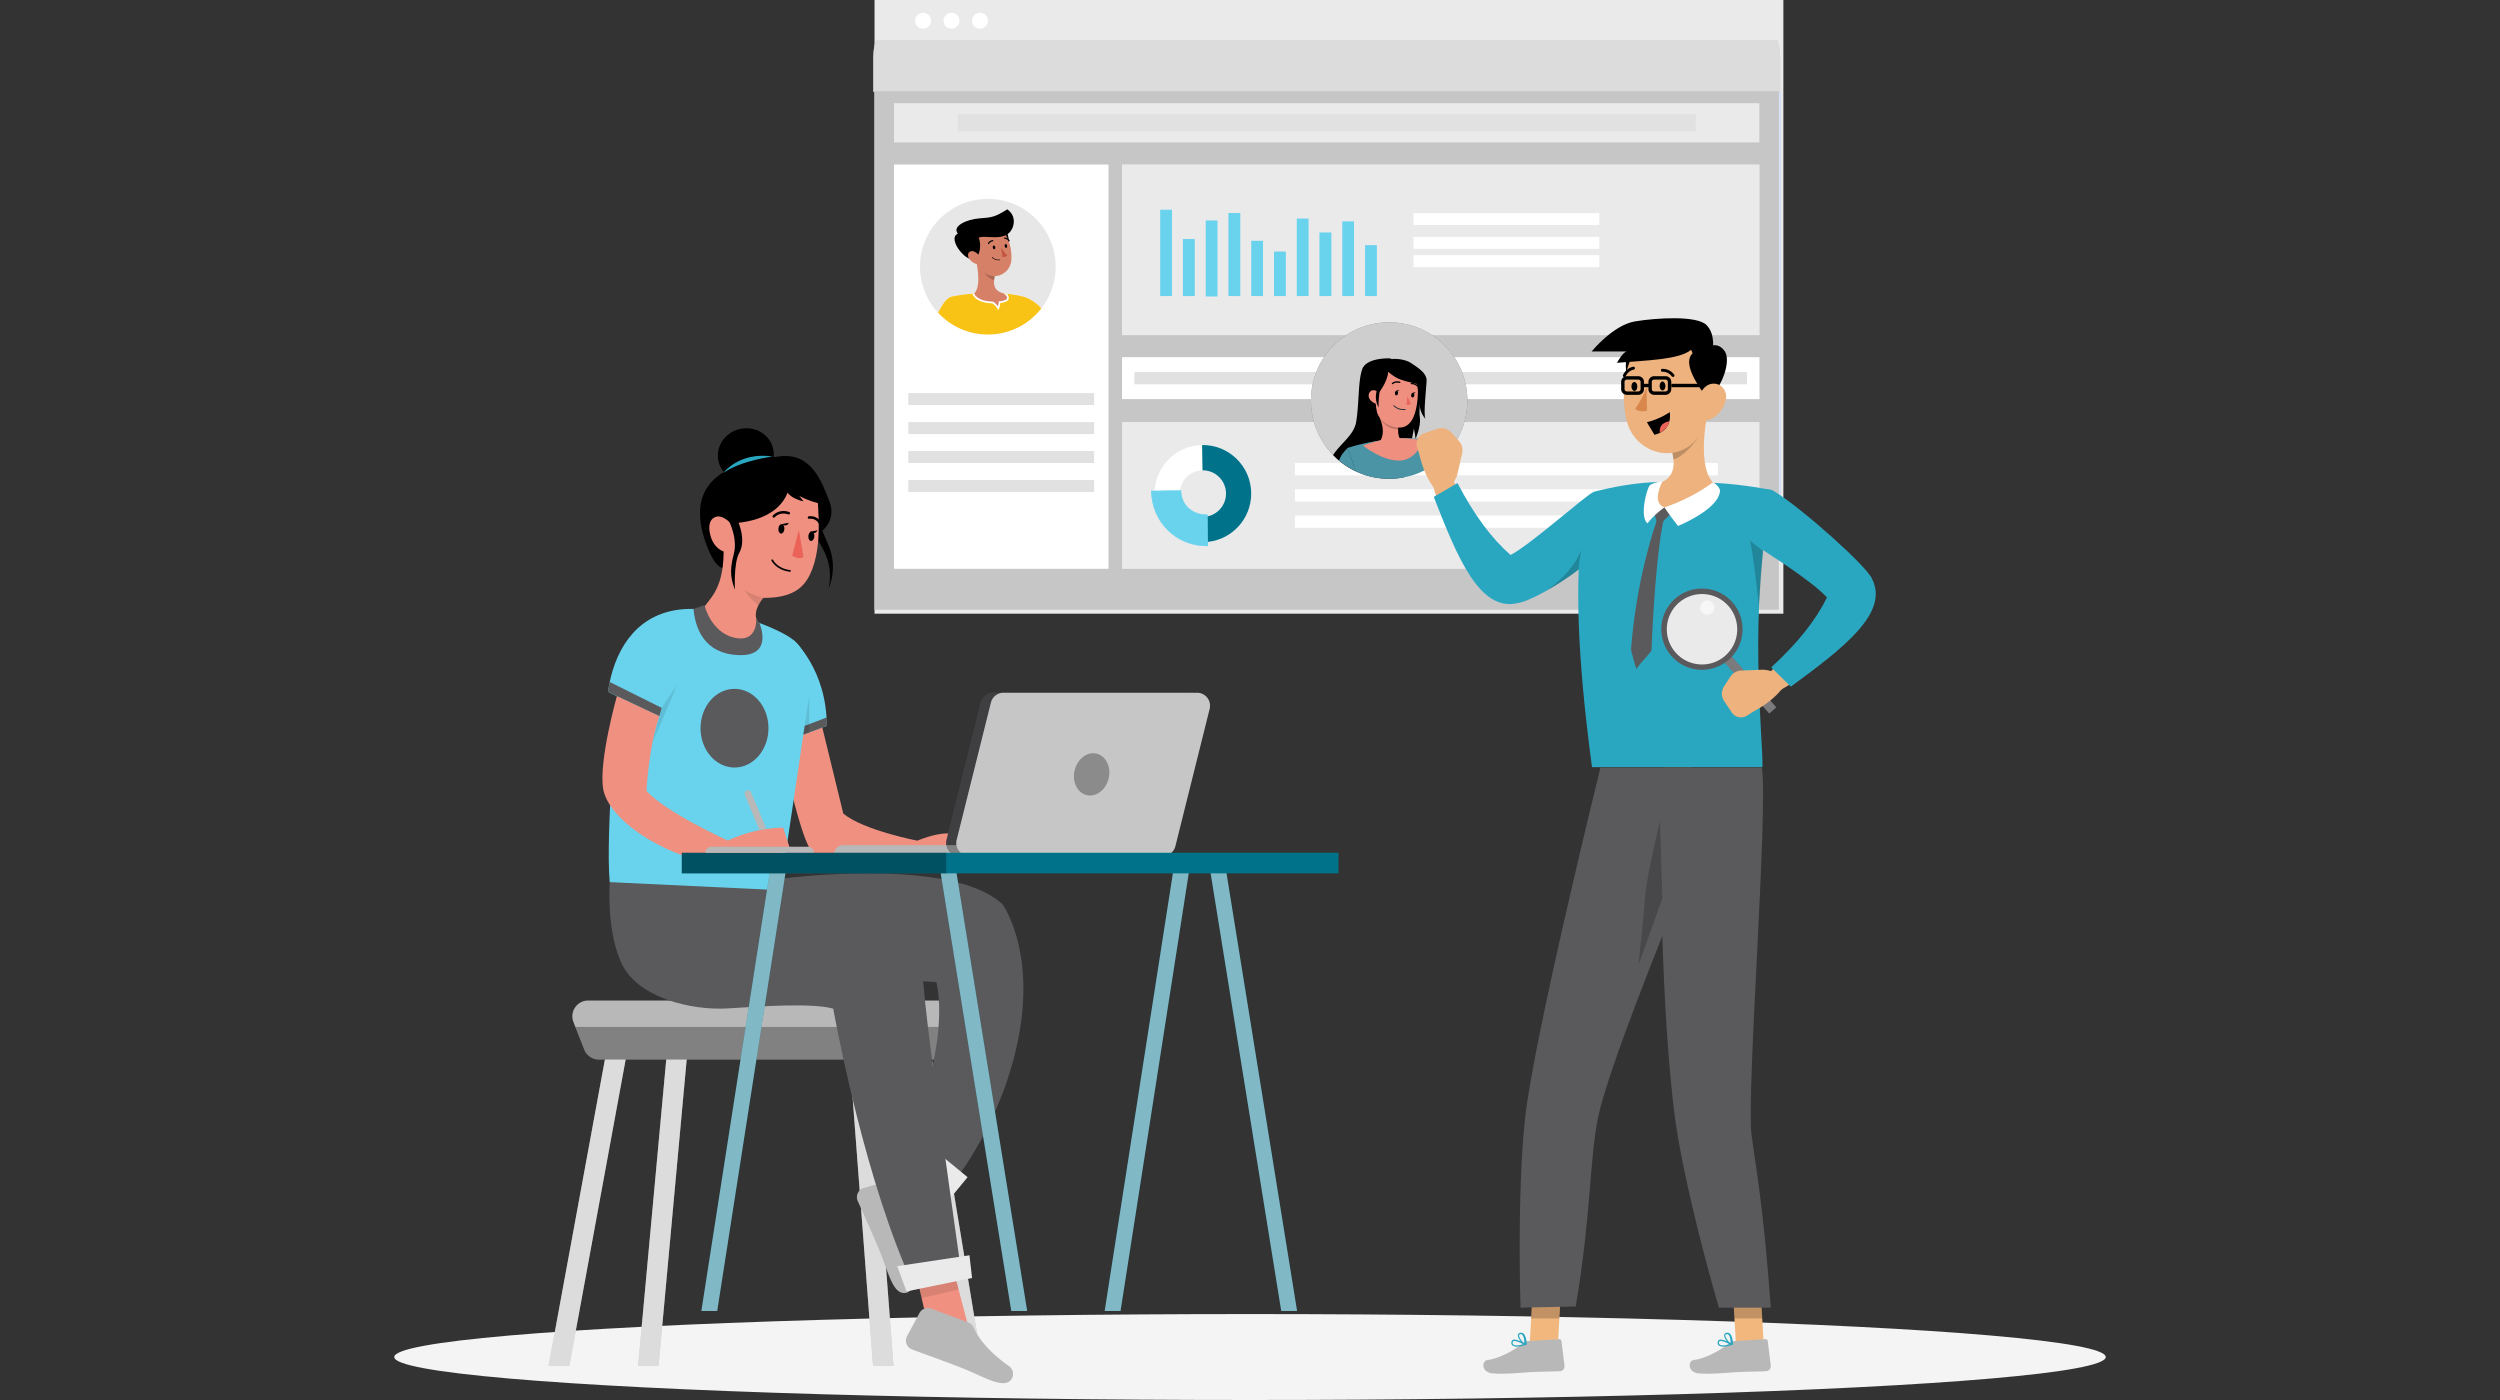 <svg version="1.1" id="Layer_1" xmlns="http://www.w3.org/2000/svg" x="0" y="0" viewBox="0 0 800 448" xml:space="preserve"><rect x="0" y="0" width="800" height="448" fill="#333333" stroke="none"/><style>.st0{fill:#5a595c}.st1{fill:#ebeaeb}.st2{fill:#e1e1e1}.st3{fill:#fff}.st6{fill:#b9b8b9}.st7{fill:#1e2e34}.st12{fill:#2aa7c0}.st18{fill:#ee8f80}.st19{fill:#ea6359}.st24{fill:#00738b}.st26{opacity:.2;fill:#fff}.st27{opacity:.3}.st28{opacity:.2}.st32{fill:#69d3ed}.st36{fill:#2c7afa}.st39{opacity:.5;fill:#fff}.st43{display:none}.st46,.st47{opacity:.3;enable-background:new}.st47{opacity:.2}.st50{display:inline}.st50,.st52{fill:#edb27d}.st55{fill:#f2b77d}.st56{fill:#ef9080}.st59{fill:none;stroke:#000;stroke-width:.815;stroke-linecap:round;stroke-linejoin:round;stroke-miterlimit:10}.st60{opacity:.1}.st62{fill:#d78068}</style><path class="st1" d="M279.85 0h290.83v196.38H279.85z"/><ellipse id="shape" cx="400" cy="434.25" rx="273.84" ry="13.75" fill="#f4f4f4"/><path class="st36" d="M569.65 29.4v145.48c0 9.95-8.05 18-17.99 18h-14.44V29.4h32.43z"/><path d="M569.65 29.4v145.48c0 9.95-8.05 18-17.99 18h-14.44V29.4h32.43z" opacity=".8" fill="#fff"/><circle class="st3" cx="295.38" cy="6.64" r="2.55"/><circle class="st3" cx="304.48" cy="6.64" r="2.55"/><path class="st3" d="M316.13 6.64c0 1.41-1.14 2.55-2.55 2.55s-2.55-1.14-2.55-2.55 1.14-2.55 2.55-2.55 2.55 1.14 2.55 2.55z"/><path class="st6" d="M569.65 18.35V29.4H279.44V18.35c0-1.88.29-3.69.83-5.4h288.56c.53 1.7.82 3.51.82 5.4z"/><path class="st39" d="M569.65 18.35V29.4H279.44V18.35c0-1.88.29-3.69.83-5.4h288.56c.53 1.7.82 3.51.82 5.4z"/><path class="st6" d="M279.85 29.21h289.38v165.88H279.85z"/><path class="st26" d="M279.85 29.21h289.38v165.88H279.85z"/><path class="st3" d="M286.09 52.67h68.6v129.32h-68.6z"/><path opacity=".4" fill="#fff" d="M286.09 52.67h68.6v129.32h-68.6z"/><path class="st1" d="M286.09 33.03H563v12.55H286.09zM359.06 52.67H563v54.56H359.06z"/><path opacity=".8" fill="#ebeaeb" d="M359.06 52.67H563v54.56H359.06z"/><path class="st3" d="M359.06 114.33H563v13.37H359.06z"/><path class="st39" d="M359.06 114.33H563v13.37H359.06z"/><path class="st1" d="M359.06 135.07H563V182H359.06z"/><path opacity=".6" fill="#ebeaeb" d="M359.06 135.07H563V182H359.06z"/><path class="st2" d="M290.66 125.79h59.46v3.82h-59.46zM290.66 135.07h59.46v3.82h-59.46z"/><path class="st3" d="M452.32 68.18h59.46V72h-59.46zM452.32 75.81h59.46v3.82h-59.46zM452.32 81.66h59.46v3.82h-59.46z"/><path class="st2" d="M290.66 144.34h59.46v3.82h-59.46zM290.66 153.61h59.46v3.82h-59.46zM363.01 119.04h196.04v3.95H363.01z"/><path class="st3" d="M414.38 148.15h135.34v3.95H414.38zM414.38 156.55h135.34v3.95H414.38zM414.38 164.95h135.34v3.95H414.38z"/><path class="st2" d="M306.46 36.57h236.16v5.46H306.46z"/><g class="st43"><path d="M348.69 82.49c0-13.67-12.67-24.76-28.3-24.76s-28.3 11.08-28.3 24.76c0 9.86 6.59 18.38 16.13 22.36-.4-1.12-.84-2.31-1.32-3.56-.45-1.19-.93-2.46-1.47-3.79 3.2-.89 6.46-1.58 9.76-2.06 3.49-.54 7.02-.87 10.56-.97 4.58-.03 9.84.42 9.84.42s.75.16 1.22 4.4c.09.84.18 1.92.25 3.22 7.05-4.52 11.63-11.8 11.63-20.02z" fill="#f5f5f5"/><path class="st7" d="M328.67 71.89l-7.93-2.74s-8.64-.4-10.14 3.52-1.03 10.68-2.14 16.59c-.78 4.16-5.58 6.74-8.34 10.47.84.76 1.73 1.47 2.67 2.13 2.04 1.42 4.31 2.61 6.76 3.5 3.34 1.22 7.01 1.89 10.85 1.89 1.8 0 3.56-.16 5.26-.44 1.81-6.16 3.56-14.67 5.32-23.33l-2.31-11.59z"/><path class="st7" d="M328.67 71.89s3.46 1.92 3.29 5.84c-.17 3.92-.87 7.71-.47 10.1.47 2.81-1.55 6.84-1.55 6.84s-.4-3-.81-3.76c0 0-.01 1.02-1.57 1.39-1.56.37-14.07.64-16.88-1.39-2.81-2.03 3.06-18.49 6.3-19.45 3.24-.99 11.69.43 11.69.43z"/><path class="st36" d="M335.6 94.87s-5.26-.45-9.84-.42c-3.54.11-7.08.43-10.56.97-3.31.48-6.56 1.17-9.76 2.06.53 1.33 1.02 2.6 1.47 3.79.48 1.26.92 2.44 1.32 3.56 3.69 1.54 7.81 2.4 12.17 2.4 6.23 0 11.99-1.77 16.67-4.76-.07-1.29-.16-2.38-.25-3.22-.47-4.23-1.22-4.38-1.22-4.38z"/><path class="st46" d="M335.6 94.87s-5.26-.45-9.84-.42c-3.54.11-7.08.43-10.56.97-3.31.48-6.56 1.17-9.76 2.06.53 1.33 1.02 2.6 1.47 3.79.48 1.26.92 2.44 1.32 3.56 3.69 1.54 7.81 2.4 12.17 2.4 6.23 0 11.99-1.77 16.67-4.76-.07-1.29-.16-2.38-.25-3.22-.47-4.23-1.22-4.38-1.22-4.38z"/><path class="st18" d="M323.82 99c-5.8-.65-7.54-2.82-7.54-2.82 3.68-3.04.62-8.3.62-8.3l6.98 1.14c-.18 1.01-.26 1.86-.27 2.57-.05 3.71 1.86 3.74 1.86 3.74 1.23 2.01-1.65 3.67-1.65 3.67z"/><path class="st47" d="M323.88 89.02c-.18 1.01-.26 1.86-.27 2.57-4.71 0-6.71-3.71-6.71-3.71l6.98 1.14z"/><path class="st18" d="M310.91 96.74s6.81 4.83 13.15 4.75c6.34-.08 8.57-6.31 8.57-6.31s-9.84-2.54-21.72 1.56zM324.22 72.92c5.72.85 7.04 3.81 6.45 9.03-.73 6.52-3.26 10.86-10.14 8.41-9.35-3.31-5.81-18.86 3.69-17.44z"/><path class="st19" d="M327.03 81.12s.54 1.43 1.26 2.32c0 0-.62.61-1.62.34l.36-2.66z"/><path class="st7" d="M323.61 80.19c-.07.41-.38.71-.69.67-.31-.04-.51-.41-.44-.82s.38-.71.69-.67c.31.04.51.4.44.82z"/><path class="st7" d="M323.03 79.37l1.09-.22s-.64.69-1.09.22zM329.49 80.85c-.07.41-.38.71-.69.67s-.51-.41-.44-.82.38-.71.69-.67c.31.04.51.41.44.82z"/><path class="st7" d="M328.91 80.04l1.09-.22s-.64.69-1.09.22zM321.6 77.33c-.07 0-.14-.02-.19-.07-.09-.09-.08-.23.02-.3 1.15-.88 2.79-.45 2.86-.43.13.03.2.16.16.27-.04.11-.18.18-.31.14-.01 0-1.46-.38-2.39.34-.04.03-.09.05-.15.05zM330.63 78.1c-.06 0-.12-.02-.17-.06-1.01-.83-1.95-.7-1.99-.7-.13.02-.26-.06-.29-.17-.02-.12.06-.23.2-.25.05-.01 1.21-.18 2.41.81.1.08.1.22.01.31-.04.04-.11.06-.17.06z"/><path class="st7" d="M316.33 80.42s3.48-3.71 3.69-6.95c0 0 12.13-2.36 10.72 7.79 0 0 2.85-8.77-6.94-10.44-9.78-1.67-10.97 14.75-6.62 19.26-.01.01-3.01-7.33-.85-9.66z"/><path class="st18" d="M317.05 81.62c.12-.81-.57-2.32-2.31-2.41-1.81-.1-3.27 2.96.99 4.39.61.2 1.08-.29 1.32-1.98z"/><path class="st7" d="M318.81 72.35s2.47 2.35 5.16 3.31c2.7.96 7.86 1.85 7.86 1.85-1.07 4.59-.84 8.38 1.68 10.78-.92-1.33.57-11.65.41-12.53-.37-2.09-2.74-3.44-5.5-5.07-2.75-1.63-6.83-1.36-6.83-1.36l-2.78 3.02zM315.91 73.46v5.89c-.62 1.95-.36 3.73.68 5.38-.19-1.15.09-3.68.58-6.84l2.25-3.88-3.51-.55z"/><g><path d="M326.04 84.84c-.31.66-.59 1.88-.59 1.88-.13 0-.26 0-.39-.01-1.78-.07-2.57-.62-2.92-1.2-.19-.32-.24-.66-.23-.93 0-.31.08-.54.08-.54.92.53 2.57.71 3.45.77.37.03.6.03.6.03z" fill="#293137"/><path class="st3" d="M325.44 84.81l-.19.55c-1.67-.07-2.84-.32-3.34-.78 0-.31.08-.54.08-.54.91.53 2.56.71 3.45.77z"/><path class="st19" d="M325.06 86.71c-1.78-.07-2.57-.62-2.92-1.2.6.04 1.33.16 1.95.42.49.2.78.49.97.78z"/></g><g><path class="st36" d="M305.44 97.49c-1.26 1.07-2.46 2.22-3.16 4.01 1.64 1.24 3.69 2.33 5.95 3.34l-2.79-7.35z"/><path class="st27" d="M305.44 97.49c-1.26 1.07-2.46 2.22-3.16 4.01 1.64 1.24 3.69 2.33 5.95 3.34l-2.79-7.35z"/></g><g><path class="st36" d="M335.6 94.87l1.46 7.62c2.33-1.57 4.17-3.08 5.42-4.54-1.8-1.45-4.1-2.48-6.88-3.08z"/><path class="st27" d="M335.6 94.87l1.46 7.62c2.33-1.57 4.17-3.08 5.42-4.54-1.8-1.45-4.1-2.48-6.88-3.08z"/></g></g><g><path class="st0" d="M469.56 128.17c0-13.82-11.21-25.03-25.03-25.03s-25.03 11.21-25.03 25.03c0 9.97 5.83 18.58 14.27 22.6-.36-1.13-.74-2.33-1.17-3.6-.4-1.2-.83-2.48-1.3-3.83 2.83-.9 5.71-1.6 8.64-2.09 3.08-.55 6.21-.88 9.34-.98 4.05-.03 8.7.42 8.7.42s.66.16 1.08 4.45c.08.85.16 1.94.22 3.25 6.23-4.55 10.28-11.91 10.28-20.22z"/><path d="M469.56 128.17c0-13.82-11.21-25.03-25.03-25.03s-25.03 11.21-25.03 25.03c0 9.97 5.83 18.58 14.27 22.6-.36-1.13-.74-2.33-1.17-3.6-.4-1.2-.83-2.48-1.3-3.83 2.83-.9 5.71-1.6 8.64-2.09 3.08-.55 6.21-.88 9.34-.98 4.05-.03 8.7.42 8.7.42s.66.16 1.08 4.45c.08.85.16 1.94.22 3.25 6.23-4.55 10.28-11.91 10.28-20.22z" opacity=".7" fill="#fff"/><path d="M451.85 117.46l-7.01-2.77s-7.64-.41-8.97 3.56c-1.33 3.96-.91 10.8-1.9 16.77-.69 4.2-4.93 6.82-7.38 10.59.74.76 1.53 1.49 2.36 2.15a24.951 24.951 0 0020.23 5c1.6-6.23 3.15-14.83 4.7-23.58l-2.03-11.72z"/><path d="M451.85 117.46s3.06 1.94 2.91 5.9-.77 7.8-.41 10.21c.42 2.85-1.37 6.91-1.37 6.91s-.35-3.03-.71-3.8c0 0-.01 1.03-1.39 1.41-1.38.38-12.45.65-14.93-1.41-2.48-2.06 2.71-18.69 5.57-19.67 2.86-.98 10.33.45 10.33.45z"/><path class="st32" d="M457.98 140.69s-4.65-.45-8.7-.42c-3.13.11-6.26.43-9.34.98-2.93.49-5.81 1.19-8.64 2.09a301.434 301.434 0 012.47 7.43c3.26 1.56 6.91 2.43 10.76 2.43a24.9 24.9 0 0014.74-4.81c-.06-1.31-.14-2.4-.22-3.25-.4-4.3-1.07-4.45-1.07-4.45z"/><path class="st46" d="M457.98 140.69s-4.65-.45-8.7-.42c-3.13.11-6.26.43-9.34.98-2.93.49-5.81 1.19-8.64 2.09a301.434 301.434 0 012.47 7.43c3.26 1.56 6.91 2.43 10.76 2.43a24.9 24.9 0 0014.74-4.81c-.06-1.31-.14-2.4-.22-3.25-.4-4.3-1.07-4.45-1.07-4.45z"/><path class="st18" d="M447.57 144.86c-5.13-.66-6.67-2.85-6.67-2.85 3.25-3.07.55-8.39.55-8.39l6.17 1.15c-.16 1.02-.23 1.88-.24 2.6-.05 3.75 1.65 3.78 1.65 3.78 1.08 2.04-1.46 3.71-1.46 3.71z"/><path class="st47" d="M447.62 134.77c-.16 1.02-.23 1.88-.24 2.6-4.17 0-5.93-3.75-5.93-3.75l6.17 1.15z"/><path class="st18" d="M436.14 142.58s6.02 4.89 11.63 4.81 7.58-6.38 7.58-6.38-8.7-2.58-19.21 1.57zM447.92 118.5c5.06.86 6.23 3.85 5.71 9.13-.65 6.59-2.88 10.98-8.97 8.51-8.27-3.36-5.14-19.07 3.26-17.64z"/><path class="st19" d="M450.41 126.79s.48 1.44 1.11 2.35c0 0-.55.61-1.43.34l.32-2.69z"/><path d="M447.38 125.84c-.06.42-.34.72-.61.68-.28-.04-.45-.41-.39-.83s.34-.72.61-.68c.28.05.45.42.39.83z"/><path d="M446.87 125.02l.96-.22s-.57.69-.96.22zM452.58 126.52c-.06.42-.34.72-.61.68-.28-.04-.45-.41-.39-.83s.34-.72.61-.68c.28.04.45.41.39.83z"/><path d="M452.07 125.69l.96-.22s-.57.7-.96.22zM445.6 122.95c-.06 0-.12-.03-.16-.07a.22.22 0 01.02-.31c1.01-.89 2.47-.45 2.53-.43.11.04.18.16.14.27-.04.11-.16.18-.27.14-.01 0-1.29-.38-2.12.35-.04.03-.09.05-.14.05zM453.59 123.73a.22.22 0 01-.15-.06c-.89-.84-1.72-.71-1.76-.7a.216.216 0 01-.25-.18c-.02-.12.06-.23.17-.25.04-.01 1.07-.19 2.14.82.09.08.09.22.01.31-.05.04-.11.06-.16.06z"/><path d="M440.94 126.08s3.08-3.75 3.26-7.02c0 0 10.73-2.38 9.48 7.88 0 0 2.52-8.87-6.14-10.56-8.65-1.68-9.7 14.91-5.86 19.47.01 0-2.65-7.42-.74-9.77z"/><path class="st18" d="M441.58 127.29c.11-.82-.5-2.34-2.04-2.44-1.6-.1-2.89 2.99.87 4.43.54.22.95-.27 1.17-1.99z"/><path d="M443.14 117.92s2.18 2.38 4.57 3.34c2.38.97 6.95 1.87 6.95 1.87-.94 4.64-.74 8.48 1.49 10.9-.82-1.34.5-11.77.36-12.67-.33-2.12-2.43-3.47-4.86-5.12-2.44-1.65-6.04-1.38-6.04-1.38l-2.47 3.06zM440.57 119.04v5.95c-.55 1.97-.32 3.77.61 5.44-.17-1.16.08-3.72.52-6.91l1.99-3.92-3.12-.56z"/><path class="st7" d="M449.07 131.21c-2 0-3.12-1.25-3.17-1.31-.05-.06-.05-.16.01-.21.06-.05.16-.05.21.01.01.01 1.29 1.44 3.51 1.17.08-.01.16.05.17.13.01.08-.05.16-.13.17-.21.03-.41.04-.6.04z"/><g><path class="st32" d="M431.31 143.33c-1.12 1.08-2.18 2.24-2.79 4.05 1.45 1.26 3.26 2.36 5.26 3.38l-2.47-7.43z"/><path class="st27" d="M431.31 143.33c-1.12 1.08-2.18 2.24-2.79 4.05 1.45 1.26 3.26 2.36 5.26 3.38l-2.47-7.43z"/></g><g><path class="st36" d="M457.98 140.69l1.3 7.7c2.06-1.58 3.68-3.11 4.8-4.59-1.6-1.46-3.63-2.5-6.1-3.11z"/><path class="st27" d="M457.98 140.69l1.3 7.7c2.06-1.58 3.68-3.11 4.8-4.59-1.6-1.46-3.63-2.5-6.1-3.11z"/></g></g><g><g class="st43"><path class="st50" d="M556.96 151.22l.37.66.35.61.7 1.2c.48.79.96 1.57 1.45 2.34.97 1.55 1.99 3.06 3.02 4.57 2.09 3 4.27 5.94 6.61 8.8 2.33 2.86 4.8 5.65 7.5 8.32 1.34 1.34 2.76 2.64 4.23 3.91.73.64 1.5 1.25 2.29 1.87l1.24.94 1.25.87c3.33 2.26 6.7 4.02 10.09 5.58 3.39 1.55 6.8 2.89 10.24 4.07 3.43 1.19 6.9 2.21 10.37 3.14 1.74.45 3.49.88 5.24 1.27l2.64.56c.89.17 1.75.34 2.7.5 2.12.35 4.12-1.08 4.47-3.2.3-1.79-.67-3.49-2.26-4.19l-.09-.04-4.69-2.07c-1.57-.7-3.14-1.41-4.69-2.14-1.56-.71-3.11-1.44-4.64-2.19-1.54-.74-3.06-1.5-4.57-2.26-1.51-.77-3-1.55-4.46-2.36-1.47-.8-2.91-1.62-4.32-2.47-2.81-1.68-5.5-3.47-7.82-5.35l-.85-.71-.79-.72c-.26-.24-.55-.53-.82-.79-.28-.26-.55-.54-.82-.82a72.421 72.421 0 01-3.21-3.5c-1.05-1.22-2.08-2.47-3.1-3.75-1.01-1.29-2.02-2.59-3-3.92-1.96-2.67-3.88-5.4-5.74-8.19-.94-1.38-1.85-2.79-2.76-4.2l-1.35-2.11-1.28-2.03-.11-.17c-2.3-3.64-7.12-4.72-10.76-2.42-3.51 2.21-4.63 6.8-2.63 10.39z"/><path class="st50" d="M626.04 192.66l8.26-4.09-1.5 11.4s-7.96 2.3-8.81-1.91l2.05-5.4z"/><path class="st50" d="M642.29 191.72l-1.69 9.35-7.8-1.1 1.5-11.4z"/></g><path class="st52" d="M464.43 138.42l2.47 2.76c.93 1.04 1.3 2.47.99 3.83l-1.43 6.36a8.054 8.054 0 01-4.75 5.66l-1.49.62c-4.42-4.31-6.02-12.21-6.02-12.21l-.71-2.2c-.63-1.96.34-3.96 2.23-4.59l4.35-1.46c1.52-.51 3.25-.02 4.36 1.23z"/><path class="st52" d="M517.16 167.51l-.27.42-.21.3c-.14.19-.27.38-.4.55-.26.35-.52.69-.78 1.02-.52.65-1.06 1.27-1.6 1.87-1.07 1.21-2.21 2.31-3.36 3.38a63.123 63.123 0 01-7.29 5.76c-1.27.87-2.56 1.68-3.87 2.47-1.32.76-2.64 1.51-3.99 2.2-2.68 1.4-5.45 2.62-8.24 3.71l-.34.13c-.27.1-.56.18-.83.24-1.62.3-3.32.23-4.8-.11-1.49-.34-2.77-.9-3.87-1.54-2.19-1.28-3.76-2.79-5.13-4.29-1.36-1.51-2.48-3.06-3.5-4.62a63.546 63.546 0 01-2.77-4.71 87.491 87.491 0 01-4.3-9.64c-.62-1.62-1.19-3.26-1.73-4.9-.26-.82-.52-1.65-.77-2.48-.24-.84-.47-1.65-.7-2.54-.44-1.72.6-3.46 2.32-3.9 1.47-.37 2.96.33 3.63 1.62l.05.09 1.12 2.15c.38.73.77 1.45 1.16 2.17.77 1.44 1.58 2.87 2.39 4.28.81 1.41 1.65 2.8 2.5 4.16.85 1.37 1.72 2.7 2.63 3.98.9 1.28 1.82 2.53 2.78 3.69.96 1.15 1.95 2.22 2.93 3.12.98.89 1.98 1.6 2.74 1.92.38.16.67.22.82.22.16 0 .17-.05.2-.07l-1.18.37c2.37-1.17 4.67-2.45 6.91-3.79a79.77 79.77 0 003.29-2.1 71.57 71.57 0 003.16-2.23c.51-.39 1.02-.77 1.52-1.17.51-.39 1-.79 1.49-1.2.98-.81 1.91-1.66 2.83-2.5.91-.85 1.78-1.74 2.6-2.61.41-.44.8-.89 1.17-1.32.19-.22.36-.43.53-.64l.23-.29.1-.12.04-.05.01-.01s.01-.01 0 0l-.02.04a6.434 6.434 0 018.91-1.91c2.96 1.9 3.82 5.89 1.89 8.88z"/><path class="st12" d="M466.39 154.57c5.31 10.16 10.88 17.71 16.99 23.02 6.3-3.21 23.55-18.74 26.66-20.23l.5 20.31c-7.74 7.53-20.96 14.89-25.04 15.36-12.04 2.65-19.07-14.43-26.69-34.02l7.58-4.44z"/><path class="st12" d="M510.04 157.37s-10.85 12.26-.6 88.11h54.53c.38-8.37-4.88-49.2 3.19-88.64 0 0-9.35-1.88-18.25-2.3-6.97-.34-17.05-.56-23.18 0-8.09.74-15.69 2.83-15.69 2.83z"/><path transform="rotate(-41.175 559.874 218.918)" class="st0" d="M558.41 207.75h3v22.38h-3z"/><path transform="rotate(-41.175 559.874 218.918)" class="st26" d="M558.41 207.75h3v22.38h-3z"/><circle transform="rotate(-86.176 544.623 201.363)" class="st0" cx="544.65" cy="201.36" r="13.01"/><path class="st1" d="M553.13 193.94c4.1 4.69 3.62 11.81-1.06 15.91-4.69 4.1-11.81 3.62-15.91-1.06-4.1-4.69-3.62-11.81 1.06-15.91 4.69-4.1 11.82-3.63 15.91 1.06z"/><path d="M548.07 192.93c.83.95.74 2.4-.22 3.23s-2.4.74-3.23-.22c-.83-.95-.74-2.4.22-3.23.95-.83 2.4-.74 3.23.22z" opacity=".6" fill="#fff"/><path class="st52" d="M546.12 133.65c-1.05 6.04-1.99 17.09 2.3 21.01 0 0-5.52 8.29-14.42 8.69-7.71.34-4.29-8.28-4.29-8.28 6.68-1.75 6.4-6.73 5.13-11.38l11.28-10.04z"/><path class="st47" d="M541.52 137.75l-6.67 5.95c.31 1.08.53 2.19.65 3.31 2.56-.42 8.06-5.89 8.28-8.57.13-1.1-1.99.37-2.26-.69z"/><path class="st52" d="M551.69 219.64l2.03-3.11a4.308 4.308 0 013.44-1.95l6.51-.26c2.6-.11 5.1 1.06 6.69 3.12l.99 1.28c-3.01 5.38-10.24 8.97-10.24 8.97l-1.94 1.25c-1.73 1.11-3.92.7-5.02-.96l-2.53-3.82c-.87-1.33-.84-3.12.07-4.52z"/><path class="st52" d="M566.13 161.18l.47.16.35.12c.22.08.43.16.64.24.41.16.8.33 1.19.49.77.34 1.5.69 2.22 1.06 1.44.73 2.8 1.54 4.13 2.37 2.65 1.69 5.13 3.54 7.45 5.55 1.16 1 2.29 2.04 3.39 3.09a89.05 89.05 0 013.16 3.29c2.05 2.23 3.94 4.58 5.71 7l.22.3c.17.23.32.49.44.74.71 1.49 1.09 3.15 1.14 4.67.06 1.52-.15 2.91-.48 4.14-.67 2.45-1.71 4.36-2.81 6.07-1.1 1.7-2.31 3.19-3.55 4.58a56.5 56.5 0 01-3.84 3.89 92.326 92.326 0 01-4.02 3.47c-1.36 1.11-2.76 2.15-4.16 3.18-1.41 1.02-2.84 1.99-4.29 2.94-.73.47-1.46.93-2.2 1.38-.75.45-1.47.88-2.28 1.33-1.55.87-3.5.32-4.37-1.23-.74-1.32-.45-2.94.62-3.93l.07-.07 1.78-1.64c.6-.55 1.2-1.12 1.79-1.68 1.19-1.12 2.36-2.27 3.51-3.42 1.16-1.14 2.28-2.32 3.37-3.49 1.1-1.17 2.16-2.36 3.17-3.57 1.01-1.2 1.98-2.41 2.84-3.64.86-1.22 1.64-2.46 2.25-3.64.6-1.17 1.04-2.33 1.15-3.15.06-.41.04-.7 0-.85-.04-.16-.09-.16-.12-.17l.66 1.04a91.76 91.76 0 00-5.45-5.69c-.94-.91-1.9-1.78-2.88-2.63-.98-.85-1.96-1.69-2.97-2.48-.51-.39-1.01-.79-1.53-1.16-.51-.39-1.02-.76-1.54-1.13-1.03-.73-2.1-1.42-3.15-2.08-1.06-.66-2.14-1.27-3.2-1.83-.53-.28-1.06-.54-1.58-.79-.26-.12-.51-.24-.75-.34l-.34-.15-.15-.06-.06-.02-.01-.01s-.01-.01 0 0l.04.01a6.443 6.443 0 01-4.16-8.11c1.11-3.39 4.75-5.25 8.13-4.15z"/><path class="st12" d="M566.79 213.56c8.44-7.76 14.28-15.1 17.84-22.37-4.74-5.26-19.33-14.38-21.8-16.01-2.47-1.63-7.25-5.39-7.25-12.04 0-8.83 11.57-6.3 11.57-6.3 9.28 5.52 30.33 24.48 31.85 28.3 5.68 10.94-9 22.16-25.95 34.59l-6.26-6.17z"/><path d="M530.3 113.15c3.98 2.7 2.17 7.28-6.84 14.45-3.66-4.75-4.27-13.97-1.36-16.28 2.91-2.32 4.72-.51 8.2 1.83z"/><path class="st52" d="M547.43 120.57c-.43 9.74-.2 15.45-5.02 20.53-7.26 7.63-19.34 3.39-21.83-6.29-2.22-8.69-1.15-23.16 8.3-27.18 6.74-2.91 14.56.19 17.47 6.93.83 1.9 1.19 3.95 1.08 6.01z"/><path d="M532.95 123.49c.01.79-.4 1.44-.92 1.45-.52.01-.94-.62-.95-1.41-.01-.79.39-1.44.9-1.45.52-.03.9.63.97 1.41zM523.95 123.65c.01.79-.4 1.44-.92 1.45-.52.01-.95-.62-.97-1.42-.02-.8.4-1.44.92-1.45.52 0 .96.63.97 1.42z"/><path d="M526.9 123.97a28.19 28.19 0 01-3.67 6.84c1.45 1.28 3.8.64 3.8.64l-.13-7.48z" fill="#d9874d"/><path d="M535.36 120.61c.1.01.21-.01.29-.07.2-.16.24-.45.09-.65-.89-1.2-2.32-1.9-3.82-1.86-.25.01-.44.22-.43.47v.03c.03.25.25.44.5.42 1.18-.01 2.3.54 3 1.5.1.1.23.16.37.16zM519.8 120.69c.18 0 .34-.11.42-.27a3.705 3.705 0 012.58-2.15.47.47 0 00.39-.53.476.476 0 00-.52-.4 4.65 4.65 0 00-3.3 2.68c-.11.23-.01.5.22.61h.01c.07.04.14.05.2.06zM543.41 112.02c-4.52 1.64-3.88 6.53 3.1 15.68 4.71-3.71 7.57-12.5 5.3-15.45-2.27-2.95-4.45-1.65-8.4-.23z"/><path class="st52" d="M552.2 128.27a9.3 9.3 0 01-4.31 5.62c-2.83 1.6-5.01-.75-4.88-3.82.12-2.77 1.75-6.94 4.89-7.27 3.14-.33 5.06 2.57 4.3 5.47z"/><path d="M548.01 112.46s1.13-5.4-1.94-8.46c-3.07-3.06-15.79-2.32-22.84-1.16-7.05 1.16-13.9 9.62-13.9 9.62h11.16c-1.13.48-2.11 2.02-3.07 3.64 9.33-.78 19.97-1 23.73-4.16l.49 1.12 2.61.18 3.76-.78zM527.01 135.1c4.37-1.06 7.32-3.22 7.32-3.22.49 3.81-1.4 6.44-4.91 7.25l-2.41-4.03z"/><path class="st19" d="M531.17 138.51c1.68-.92 2.69-2.16 3.03-3.72 0 0-1.66.23-2.51 1.31-.84 1.08-.52 2.41-.52 2.41z"/><g><path d="M524.25 126.35h-3.65a1.83 1.83 0 01-1.83-1.83v-2.31c0-1.01.82-1.83 1.83-1.83h3.65c1.01 0 1.83.82 1.83 1.83v2.31c0 1.01-.82 1.83-1.83 1.83zm-3.65-4.88c-.41 0-.74.33-.74.74v2.31c0 .41.33.74.74.74h3.65c.41 0 .74-.33.74-.74v-2.31c0-.41-.33-.74-.74-.74h-3.65zM532.98 126.35h-3.65a1.83 1.83 0 01-1.83-1.83v-2.31c0-1.01.82-1.83 1.83-1.83h3.65c1.01 0 1.83.82 1.83 1.83v2.31a1.844 1.844 0 01-1.83 1.83zm-3.66-4.88c-.41 0-.74.33-.74.74v2.31c0 .41.33.74.74.74h3.65c.41 0 .74-.33.74-.74v-2.31c0-.41-.33-.74-.74-.74h-3.65z"/><path d="M525.54 122.82h2.5v1.09h-2.5zM534.83 122.82h9.39v1.09h-9.39z"/></g><g><path class="st0" d="M530.65 165.35c-1.47 3.61-7.12 20.94-8.72 42.53.47 2.05 1.03 4.11 1.7 6.18 1.27-1.89 3.4-3.95 4.83-5.82.78-19.41 2.58-38.06 4.17-42.67l-1.98-.22z"/><path class="st0" d="M530.56 168.33l-1.39-4.76 3.44-1.21 2.4 1.72z"/><path class="st3" d="M532.61 162.36s1.99 2.98 4.36 5.96c3.98-1.71 13.38-6.39 13.44-11.45-.38-1.51-2.24-2.56-2.24-2.56s-6.09 4.9-15.56 8.05z"/><g><path class="st3" d="M532.61 162.36s-3.2 2.19-5.43 5.12c-2.59-2.15-.25-11.37.88-12.32 2.34-1.22 3.84-.93 3.84-.93s-3.58 6.67.71 8.13z"/></g></g><g><path class="st55" d="M498.46 431.47l-8.96-1.23 1.24-21.92 8.95 1.24z"/><path class="st47" d="M499.69 409.56l-8.95-1.23-.77 13.58H499z"/><path class="st6" d="M488.82 429.16l10.13-.63c.35-.04.67.22.71.57v.01l.99 7.99c.05.87-.6 1.63-1.48 1.69-3.54.16-5.23.06-9.69.31-2.74.16-8.13.74-11.9.38-3.77-.37-3.31-4.09-1.68-4.26 3.87-.44 8.99-3.28 11.4-5.44.42-.37.96-.59 1.52-.62z"/><path class="st12" d="M488.6 430.26s0-.01 0 0c0-.01 0-.01 0 0 0-.17-.15-2.72-1.09-3.54-.26-.21-.68-.3-1.01-.24-.37.04-.71.32-.77.68-.08.56.33 1.37.89 2.07-.88-.39-1.92-.73-2.51-.46a.8.8 0 00-.45.63c-.12.42 0 .87.33 1.16.51.32 1.12.44 1.72.34.8-.07 1.59-.23 2.36-.47.02.01.05.01.08.01.02-.01.02-.04.04-.06.03-.02.22-.05.23-.09 0-.01.18-.02.18-.03zm-2.49-3c.01-.12.08-.28.38-.33l.1-.01c.17-.01.34.05.46.16.57.48.73 1.91.76 2.77-.06-.03-.12-.07-.19-.1-.76-.67-1.56-1.88-1.51-2.49zm-1.84 2.98a.778.778 0 01-.2-.74c.01-.13.1-.25.22-.31.58-.27 2.12.39 3.21 1-1.59.42-2.78.44-3.23.05z"/></g><g><path class="st55" d="M564.47 431.47l-8.96-1.23-1.24-21.31 8.95 1.24z"/><path class="st47" d="M563.22 410.17l-8.96-1.23.76 12.97h8.9z"/><path class="st6" d="M554.83 429.16l10.13-.63c.35-.04.67.22.71.57v.01l.99 7.99c.05.87-.6 1.63-1.48 1.69-3.54.16-5.23.06-9.69.31-2.74.16-8.13.74-11.9.38-3.77-.37-3.31-4.09-1.68-4.26 3.87-.44 8.99-3.28 11.4-5.44.43-.37.96-.59 1.52-.62z"/><path class="st12" d="M554.61 430.26s0-.01 0 0c0-.01 0-.01 0 0 0-.17-.15-2.72-1.09-3.54-.26-.21-.68-.3-1.01-.24-.37.04-.71.32-.77.68-.08.56.33 1.37.89 2.07-.88-.39-1.92-.73-2.5-.46a.8.8 0 00-.45.63c-.12.42 0 .87.33 1.16.51.32 1.12.44 1.72.34.8-.07 1.59-.23 2.36-.47.02.01.05.01.08.01.02-.01.02-.04.04-.06.03-.02.22-.05.23-.09-.01-.01.17-.02.17-.03zm-2.48-3c.01-.12.08-.28.38-.33l.1-.01c.17-.01.34.05.46.16.57.48.73 1.91.76 2.77-.06-.03-.12-.07-.19-.1-.76-.67-1.57-1.88-1.51-2.49zm-1.85 2.98a.778.778 0 01-.2-.74c.01-.13.1-.25.22-.31.58-.27 2.12.39 3.21 1-1.59.42-2.78.44-3.23.05z"/></g><path class="st0" d="M541.47 245.61v30.82c-10.78 25.36-27.2 67.22-30.04 80.93-2.85 13.72-2.12 30.39-7.19 60.72l-17.66.37s-1.23-34.66 1.39-60.1c2.61-25.44 24.18-112.75 24.18-112.75h29.32z"/><path class="st0" d="M563.81 245.61c2.05 13.67-5.06 105.08-3.29 117.8 1.77 12.72 3.88 24.26 6.14 55.04h-16.62s-8.67-29.17-13.13-54.71c-4.46-25.54-7.01-93.28-4.07-118.13h30.97z"/><path class="st28" d="M524.3 308.81s1.69-15.65 2.14-22.02c.45-6.37 4.77-24.03 4.77-24.03l.74 24.73-7.65 21.32zM494.91 189.01c5.22-3.82 9.19-8.12 11.2-13.19-.51 2.44-.91 4.7-.97 6.43-3.19 2.49-6.62 4.71-10.23 6.76zM562.83 194.01c-.69-6.56-1.66-15.55-2.82-21.05 2.08 1.89 2.82 2.22 4.16 3.29"/></g><g><path class="st56" d="M249.63 237.56s5.53 26.77 9.3 33.62c3.77 6.85 25.25 6.54 25.25 6.54l24.9-1.24s4.74-15.52-15.56-7.47c0 0-17.12-3.29-23.66-8.65l-6.85-28.08-13.38 5.28z"/><path class="st6" d="M175.54 437.1h6.64l18.03-98.05.62-3.38-6.42-1.19-.84 4.57z"/><path class="st39" d="M175.54 437.1h6.64l18.03-98.05.62-3.38-6.42-1.19-.84 4.57z"/><path class="st6" d="M204.18 437.1h6.56l9-98.05.96-10.44.22-2.31-6.49-.6-.28 2.91-.95 10.44z"/><path class="st39" d="M204.18 437.1h6.56l9-98.05.96-10.44.22-2.31-6.49-.6-.28 2.91-.95 10.44z"/><path class="st6" d="M271.22 329.85l.69 9.2 7.46 98.05h6.55l-7.45-98.05-.74-9.69z"/><path class="st39" d="M271.22 329.85l.69 9.2 7.46 98.05h6.55l-7.45-98.05-.74-9.69z"/><path class="st6" d="M290.12 330.15l1.47 8.9 16.17 98.05h6.61l-16.18-98.05-1.64-9.97z"/><path class="st39" d="M290.12 330.15l1.47 8.9 16.17 98.05h6.61l-16.18-98.05-1.64-9.97z"/><path class="st6" d="M183.51 327.08l.6 1.54 2.85 7.23a5.035 5.035 0 004.71 3.21h107.7c2.14 0 4.06-1.34 4.77-3.36l2.54-7.08.6-1.69c1.19-3.29-1.27-6.76-4.77-6.76h-114.3c-3.57 0-6.02 3.59-4.7 6.91z"/><path class="st27" d="M184.11 328.62l2.85 7.23a5.035 5.035 0 004.71 3.21h107.7c2.14 0 4.06-1.34 4.77-3.36l2.54-7.08H184.11z"/><path class="st6" d="M293.18 391.13l-5.09-11.56a3.048 3.048 0 00-3.63-1.7l-8.04 2.29a3.037 3.037 0 00-1.94 4.18c2.21 4.91 6.3 14.07 7.57 17.34 1.77 4.56 3.26 10.05 5.63 11.58.15.1.3.18.45.25 2.13 1 4.5-1 4.11-3.32-.63-3.82-1.32-10.98.99-16.75.3-.75.27-1.58-.05-2.31z"/><path class="st0" d="M249.24 281.28s54.95-7.51 71.56 8.1c0 0 10.28 14.04 5.34 41.51-4.94 27.48-20.56 46.85-20.56 46.85l-14.43-12.26s12.85-31.63 8.5-51.2l-19.97-1.19-28.62-19.57-3.01-8.1 1.19-4.14z"/><path class="st1" d="M304.25 383.23l5.38-6.53-19.72-16.22-3.73 3.87z"/><path class="st0" d="M195.22 280.68s-1.53 15.66 3.44 27.11c4.96 11.46 22.53 15.66 34.37 14.89 11.84-.76 27.11-1.74 33.61.09 0 0 8.4 47.65 22.91 82.4l17.57-1.53s-9.55-67.21-11.07-82.87c-1.53-15.66-.76-17.95-10.31-25.59-9.56-7.63-58.44-17.94-90.52-14.5z"/><path class="st56" d="M294.02 411.47l1.67 7.27 13.94 4.88-4.05-15.49z"/><path class="st6" d="M309.81 423.16l-11.84-4.4c-1.43-.53-3.03.07-3.75 1.42l-3.95 7.37a3.05 3.05 0 001.65 4.31c5.06 1.83 14.48 5.27 17.71 6.64 4.5 1.91 9.48 4.66 12.24 4.03.17-.04.34-.09.49-.15 2.2-.84 2.42-3.92.48-5.27-3.18-2.21-8.8-6.7-11.33-12.38-.33-.73-.95-1.29-1.7-1.57z"/><path class="st32" d="M249.63 284.87s7.16-47.31 8.72-58.83c1.56-11.52 0-17.43-4.36-21.17-4.36-3.74-24.28-11.83-37.66-9.65s-19.92 13.38-21.79 26.15l3.11 1.56s-3.98 44.1-2.54 59.35l54.52 2.59z"/><path class="st32" d="M253.99 204.88s10.58 9.34 10.58 27.39l-16.5 6.23 5.92-33.62z"/><path class="st56" d="M197.42 222.7s-5.99 21.18-4.37 29.93c1.61 8.75 16.58 20.49 37.3 24.41 0 0 9.21 1.61 14.51-2.76l8.06-2.3-2.3-7.14s-8.52-.23-17.73 4.14c0 0-19.8-8.98-26.02-15.89 0 0 .69-14.04 4.14-23.95l-13.59-6.44z"/><path class="st1" d="M287.11 405.17l23.12-3.48.83 7.27-20.97 4.29z"/><path d="M265.58 175.69c1.44 4.13 1.25 8.8-.5 12.8.82-3.23.67-6.69-.43-9.84-1.04-2.98-2.89-5.6-4.28-8.43-1.39-2.83-2.33-6.11-1.4-9.13.19-.6.63-1.29 1.25-1.19.49.08.75.61.93 1.07.48 1.24 1.18 2.55 1.37 3.88.14 1.03-.04 2.06.15 3.11.49 2.72 2.01 5.13 2.91 7.73z"/><path d="M259.18 166.53s2.55.73 3.06 4.01c0 0 5.71-3.52 3.19-10.06-2.52-6.55-5.92-15.78-16.05-14.43-10.12 1.34-31.39 4.31-23.77 26.98 7.61 22.67 15.16-5.01 15.16-5.01l18.41-1.49z"/><path class="st56" d="M237.01 208.83c9.23-.57 5.31-8.53 4.89-11.48-.19-1.3.25-2.62.81-3.7.7-1.36 1.56-2.32 1.56-2.32 4.04 0 8.52-.54 11.72-3.22 3.59-2.99 5.02-8.56 5.61-12.99.54-4.06.45-8.19.23-12.33-.03-.6-.08-1.21-.11-1.8-.14-2.37-.29-4.71-.37-7.02 0 0-8.95-1.97-16.94-.14-5.92 1.35-10.07 6.26-11.86 13.99-.62 2.66-.96 5.65-.99 8.97-.15 12.85-5.19 15.1-7.16 18.88-1.95 3.77 3.36 13.7 12.61 13.16z"/><path d="M253.5 177.85l2.13-8.27 1.49 8.66s-1.16 1.03-3.62-.39z" fill="#eb6259"/><path d="M247.11 179.27s1.36 2.91 5.69 3.42" fill="none" stroke="#000" stroke-width=".544" stroke-linecap="round" stroke-linejoin="round" stroke-miterlimit="10"/><path class="st59" d="M247.62 165.25s1.62-2.07 4.78-1.03"/><path d="M251 169.31c-.07.84-.56 1.48-1.09 1.43-.53-.05-.89-.76-.82-1.6.07-.84.56-1.48 1.09-1.43.52.05.89.76.82 1.6zM260.59 171.68c-.07.84-.56 1.48-1.09 1.43-.53-.05-.89-.76-.82-1.6.07-.84.56-1.48 1.09-1.43.52.04.89.76.82 1.6zM262.01 161.07c-6.18-1.54-9.6-4.51-9.6-4.51-3.19 10.57-16.81 10.95-20.21 10.95 1.79-7.73 6.06-13.1 11.99-14.46 7.98-1.83 17.38.29 17.38.29.07 2.31.31 5.38.44 7.73z"/><path d="M250.18 167.71l2.23-.42c-.01 0-.58 1.61-2.23.42zM259.34 170.13l2.23-.42s-.58 1.61-2.23.42zM247.39 143.51c1.11 4.59-1.9 9.26-6.72 10.42-4.82 1.16-9.63-1.62-10.74-6.21-1.11-4.59 1.9-9.26 6.72-10.42 4.83-1.16 9.64 1.62 10.74 6.21zM255.31 158.07l1.81 2.36s-4.77-.83-5.83-4.09c-1.06-3.26 2.93-.7 2.93-.7l1.09 2.43z"/><path class="st60" d="M238.17 188.74c.14.25 1.69 2.88 4.54 4.91.7-1.36 1.56-2.32 1.56-2.32s-3.7-.93-6.1-2.59z"/><path class="st59" d="M262.66 167.96s-.78-2.66-3.77-2.35"/><path class="st56" d="M234.98 168.83c-.3-.44-.64-.85-1.01-1.24-1.27-1.3-3.35-2.99-5.28-2.05-2.32 1.13-1.83 4.41-1.18 6.4.56 1.73 1.7 3.38 3.35 4.23 2.3 1.18 5.71.55 5.68-2.53-.02-1.72-.59-3.4-1.56-4.81z"/><path d="M232.55 165.27s3.81 6.42 2.25 12.09c-1.56 5.68-.7 8.35.37 11.35 0 0-.42-8.61 1.36-11.72 2.72-4.75-1.07-11.75-1.07-11.75l-2.91.03z"/><path class="st12" d="M247.25 146.09s-9.85 1.17-15.77 5.22c0 0 5.14-6.85 15.77-5.22z"/><g><path class="st0" d="M368.85 273.91h-61.94c-2.7 0-4.67-2.53-4.02-5.15l10.96-43.93a4.14 4.14 0 014.02-3.14h61.94c2.7 0 4.67 2.53 4.02 5.15l-10.96 43.93a4.15 4.15 0 01-4.02 3.14z"/><path class="st6" d="M309.02 273.74H266.9v-.47c0-1.56 1.27-2.83 2.83-2.83h39.29v3.3z"/><path class="st27" d="M368.85 273.91h-61.94c-2.7 0-4.67-2.53-4.02-5.15l10.96-43.93a4.14 4.14 0 014.02-3.14h61.94c2.7 0 4.67 2.53 4.02 5.15l-10.96 43.93a4.15 4.15 0 01-4.02 3.14z"/><path class="st6" d="M372.1 273.91h-61.94c-2.7 0-4.67-2.53-4.02-5.15l10.96-43.93a4.14 4.14 0 014.02-3.14h61.94c2.7 0 4.67 2.53 4.02 5.15l-10.96 43.93a4.15 4.15 0 01-4.02 3.14z"/><path class="st26" d="M372.1 273.91h-61.94c-2.7 0-4.67-2.53-4.02-5.15l10.96-43.93a4.14 4.14 0 014.02-3.14h61.94c2.7 0 4.67 2.53 4.02 5.15l-10.96 43.93a4.15 4.15 0 01-4.02 3.14z"/><path class="st27" d="M343.88 246.51c-.87 3.67.87 7.22 3.87 7.93 3.01.71 6.15-1.68 7.02-5.35.87-3.67-.87-7.22-3.87-7.93-3.01-.71-6.15 1.68-7.02 5.35z"/></g><g><path class="st24" d="M387.13 277.72L410 419.51h5.06l-22.99-142.59z"/><path class="st39" d="M387.13 277.72L410 419.51h5.06l-22.99-142.59z"/><path class="st24" d="M353.5 419.51h5.07l22.09-141.8-4.94-.77z"/><path class="st39" d="M353.5 419.51h5.07l22.09-141.8-4.94-.77z"/><path class="st24" d="M300.75 277.72l22.86 141.79h5.08l-23-142.59z"/><path class="st39" d="M300.75 277.72l22.86 141.79h5.08l-23-142.59z"/><path class="st24" d="M224.44 419.51h5.06l22.11-141.8-4.95-.77z"/><path class="st39" d="M224.44 419.51h5.06l22.11-141.8-4.95-.77z"/></g><path class="st24" d="M218.21 272.89h210.1v6.59h-210.1z"/><path class="st27" d="M218.11 272.89h84.68v6.59h-84.68z"/><path class="st6" d="M225.75 272.89h34.71c0-1.07-.87-1.94-1.94-1.94H227.7c-1.08-.01-1.95.86-1.95 1.94z"/><g><path class="st6" d="M238.34 254.39l4.67 11.22c.86-.17 1.63-.29 2.21-.37l-4.87-11.69c-.23-.55-.87-.82-1.42-.59-.55.25-.82.88-.59 1.43z"/></g><ellipse class="st0" cx="235.04" cy="233.02" rx="10.87" ry="12.59"/><path class="st0" d="M211.01 229.14l.73-2.62-16.64-8.29-.57 3.14z"/><path class="st60" d="M211.74 226.52l5.04-7.55-8 18.72z"/><path class="st0" d="M257.05 235.1l.46-2.83 7.06-2.69v2.69z"/><path class="st60" d="M257.05 235.1c.14-.55 1.88-12.41 1.88-12.41v11.7l-1.88.71z"/><path class="st0" d="M243 199.35s4.75 10.63-6.47 10.29-14.05-8.62-14.61-14.78l3.51-1.21s2.02 8.73 9.61 10.43c7.58 1.7 6.97-6.19 6.97-6.19l.99 1.46z"/><path class="st60" d="M306.75 412.6l-11.83 2.78-.69-2.98 11.83-2.42z"/></g><g><path d="M304.62 94.87s1.14-.23 2.77-.47c1.35-.2 3.05-.4 4.71-.48 2.86-.14 7.01-.23 9.53 0 1.47.14 2.9.38 4.04.6.6.12 1.09.23 1.46.32.16.03.33.08.49.12.02.01.04.01.06.02.09.03.18.04.28.08.01 0 .02.01.02.01 1.29.43 2.74 1.28 4.25 2.6.36.31.68.67.98 1.04 2.89-3.69 4.61-8.33 4.61-13.37 0-11.99-9.72-21.71-21.71-21.71s-21.71 9.72-21.71 21.71c0 5.67 2.18 10.83 5.74 14.7 1.35-2.67 2.93-4.95 4.48-5.17z" fill="#e7e7e7"/><path d="M316.13 107.05c6.95 0 13.13-3.27 17.1-8.34-.3-.37-.62-.73-.98-1.04-1.51-1.32-2.96-2.17-4.25-2.6 0 0-.01 0-.02-.01-.1-.03-.19-.05-.28-.08-.02-.01-.04-.01-.06-.02-.17-.05-.33-.09-.49-.12-.38-.09-.87-.2-1.46-.32-1.14-.22-2.57-.46-4.04-.6-2.52-.23-6.67-.14-9.53 0-1.66.08-3.36.28-4.71.48-1.63.24-2.77.47-2.77.47-1.56.23-3.13 2.5-4.47 5.17 3.95 4.31 9.64 7.01 15.96 7.01z" fill="#f9c316"/><path class="st3" d="M312.1 93.92c2.86-.14 7.01-.23 9.53 0 .18.02.36.03.54.06.4.41.78.98.62 1.61-.24.94-1.54 1.26-2.68 1.39-.03.39-.11.85-.24 1.23l-.37 1.07-.63-.94c-.4-.59-.98-1.05-1.28-1.27-5.54-.15-6.37-2.86-6.4-2.98l-.03-.12c.31-.02.63-.04.94-.05z"/><path class="st62" d="M312.31 83.22l2.55 2.12 3.47 2.89c-.1.47-.18.95-.22 1.4-.19 1.88.3 3.6 3.07 4.25 0 0 3.29 2.18-1.59 2.57-.01.31-.07 1.06-.24 1.57-.52-.77-1.31-1.33-1.57-1.51-5.34-.1-6.04-2.57-6.04-2.57 2.07-2.05 1.27-7.64.57-10.72z"/><path class="st28" d="M318.33 88.23c-.1.47-.18.95-.22 1.4-1.3-.26-3.03-1.64-3.21-2.96-.07-.5-.08-.98-.05-1.32l3.48 2.88z"/><path d="M320.69 72.51c2.07.93 3.22 6.76.59 8.01-2.64 1.25-4.51-9.78-.59-8.01z"/><path class="st62" d="M311.25 78.81c.89 4.08 1.2 6.5 3.61 8.36 3.62 2.8 8.43.31 8.78-3.91.32-3.8-1.19-9.83-5.48-10.98-4.22-1.14-7.79 2.45-6.91 6.53z"/><path d="M306.52 74.76c-1.98.88-.86 3.6.49 5.32 1.87 2.4 3.85 3.52 5.2 2.41 1.21-.61 2.01-4.17.95-6.38 1.87-1.22 8.8 1.78 10.88-3.26.17-.41 1.4-3.63-1.7-5.86-3.91 2.43-4.93 2.62-8.75 2.87-4.31.29-9.05 2.55-7.07 4.9z"/><path class="st62" d="M310.31 83.06c.73.88 1.73 1.39 2.59 1.54 1.29.22 1.58-.97.92-2.12-.59-1.04-1.97-2.4-3.12-2.09-1.12.29-1.22 1.67-.39 2.67z"/><path d="M317.69 79.21c.05.33.27.58.49.56.22-.03.36-.32.3-.65-.05-.33-.27-.58-.49-.56-.22.02-.35.32-.3.65zM321.49 78.76c.05.33.27.58.49.56.22-.03.36-.32.3-.65-.05-.33-.27-.58-.49-.56-.22.02-.35.31-.3.65z"/><path d="M320.31 79.07s1.06 1.84 2.05 2.67c-.51.62-1.56.49-1.56.49l-.49-3.16z" fill="#c55541"/><path d="M319.56 83.29c-1.33 0-2.08-.83-2.11-.87-.04-.04-.03-.1.01-.14.04-.04.1-.03.14.01.01.01.86.96 2.33.78.05-.01.1.03.11.09.01.05-.03.1-.09.11-.13.02-.26.02-.39.02zM316.33 78.13c-.03 0-.07-.01-.1-.02-.1-.05-.13-.17-.08-.27.53-.95 1.45-1 1.49-1.01.1-.02.2.08.21.19.01.11-.08.2-.19.21-.04 0-.74.06-1.16.8-.04.06-.1.1-.17.1zM322.92 77.26c-.06 0-.13-.03-.16-.09-.51-.75-1.25-.76-1.26-.76a.2.2 0 01-.2-.2c0-.11.09-.2.2-.2.04 0 .96.02 1.58.93.06.09.04.21-.05.28a.15.15 0 01-.11.04z"/></g><g><path class="st32" d="M371.26 67.11h3.77v27.63h-3.77zM378.54 76.49h3.77v18.25h-3.77zM385.83 70.54h3.77v24.34h-3.77zM393.11 68.17h3.77v26.57h-3.77zM400.4 77.05h3.77v17.69h-3.77zM407.68 80.52h3.77v14.22h-3.77zM414.97 69.94h3.77v24.8h-3.77zM422.25 74.41h3.77v20.33h-3.77zM429.54 70.84h3.77v23.9h-3.77zM436.82 78.46h3.77v16.28h-3.77z"/><g class="st27"><path class="st32" d="M378.54 76.49h3.77v18.25h-3.77z"/></g><g class="st27"><path class="st32" d="M393.11 68.17h3.77v26.57h-3.77z"/></g><g class="st27"><path class="st32" d="M407.68 80.52h3.77v14.22h-3.77z"/></g><g class="st27"><path class="st32" d="M422.25 74.41h3.77v20.33h-3.77z"/></g><g class="st27"><path class="st32" d="M436.82 78.46h3.77v16.28h-3.77z"/></g></g><g><path class="st3" d="M400.4 157.7c.14 8.57-6.69 15.65-15.22 15.79-8.53.14-15.58-6.72-15.72-15.29-.14-8.57 6.69-15.65 15.22-15.79 8.53-.14 15.58 6.72 15.72 15.29zm-22.87.37c.07 4.1 3.44 7.38 7.52 7.31 4.08-.07 7.34-3.45 7.28-7.55-.07-4.1-3.44-7.38-7.52-7.31-4.08.06-7.35 3.45-7.28 7.55z"/><path class="st24" d="M400.39 157.7c.14 8.57-6.69 15.65-15.22 15.79l-.13-8.11c4.08-.07 7.34-3.45 7.28-7.55-.07-4.1-3.44-7.38-7.52-7.31l-.13-8.11c8.54-.14 15.59 6.72 15.72 15.29z"/><path class="st32" d="M386.56 174.74c-9.98.16-17.94-7.58-18.1-17.61l9.45-.15c.08 4.79 3.72 7.81 8.5 7.74l.15 10.02z"/><path class="st32" d="M386.56 174.74s-.01-.07-.01-.19c0-.13-.01-.31-.02-.53-.01-.47-.03-1.15-.05-2.01-.04-1.74-.09-4.24-.16-7.3l.08.08c-.91.01-1.87-.08-2.84-.35-.97-.26-1.95-.71-2.82-1.37a7.339 7.339 0 01-2.14-2.61c-.52-1.05-.79-2.26-.81-3.49l.11.1c-2.31.04-4.78.08-7.31.12l-2.13.03.1-.11c.06 1.96.39 3.84.96 5.59.16.43.32.85.48 1.27.18.41.39.8.58 1.2.18.4.42.77.64 1.13.23.36.43.74.7 1.06.25.33.51.66.75.99.26.31.55.6.81.89l.4.43c.15.13.29.26.43.39.29.25.57.5.85.75 1.19.89 2.35 1.66 3.5 2.16.29.13.56.26.84.39.28.11.56.2.82.29.27.09.53.18.78.27.25.08.51.13.75.19s.48.12.7.17c.11.03.22.05.33.08.11.02.22.03.32.05.42.06.81.11 1.16.16.35.06.65.06.92.07.27.01.49.03.68.03.18.01.32.02.42.02.13.04.18.04.18.05H386c-.19 0-.42-.01-.69-.01-.27-.01-.59 0-.94-.05-.35-.04-.74-.09-1.16-.15-.11-.01-.22-.02-.33-.04-.11-.03-.22-.05-.33-.08-.23-.05-.46-.11-.71-.16-.24-.06-.5-.11-.76-.18-.25-.09-.52-.17-.79-.27-.27-.09-.55-.18-.83-.29-.28-.12-.56-.25-.85-.38-1.17-.5-2.35-1.26-3.55-2.16-.28-.25-.57-.5-.86-.75-.15-.13-.29-.26-.44-.39-.14-.14-.27-.29-.41-.43-.27-.29-.56-.58-.83-.9-.25-.33-.51-.66-.76-.99-.27-.33-.47-.71-.71-1.07-.23-.37-.47-.74-.65-1.14-.19-.4-.41-.8-.59-1.21-.16-.43-.32-.85-.49-1.29-.58-1.76-.92-3.67-.98-5.65v-.11h.11l2.13-.03c2.54-.04 5-.08 7.31-.11h.1v.1c.02 1.21.28 2.38.78 3.4.5 1.03 1.23 1.89 2.07 2.54.85.65 1.8 1.09 2.75 1.35s1.9.36 2.79.36h.08v.08c.03 3.08.06 5.6.07 7.35.01.86.01 1.52.01 1.99v.51c.03.1.02.16.02.16z"/></g></svg>